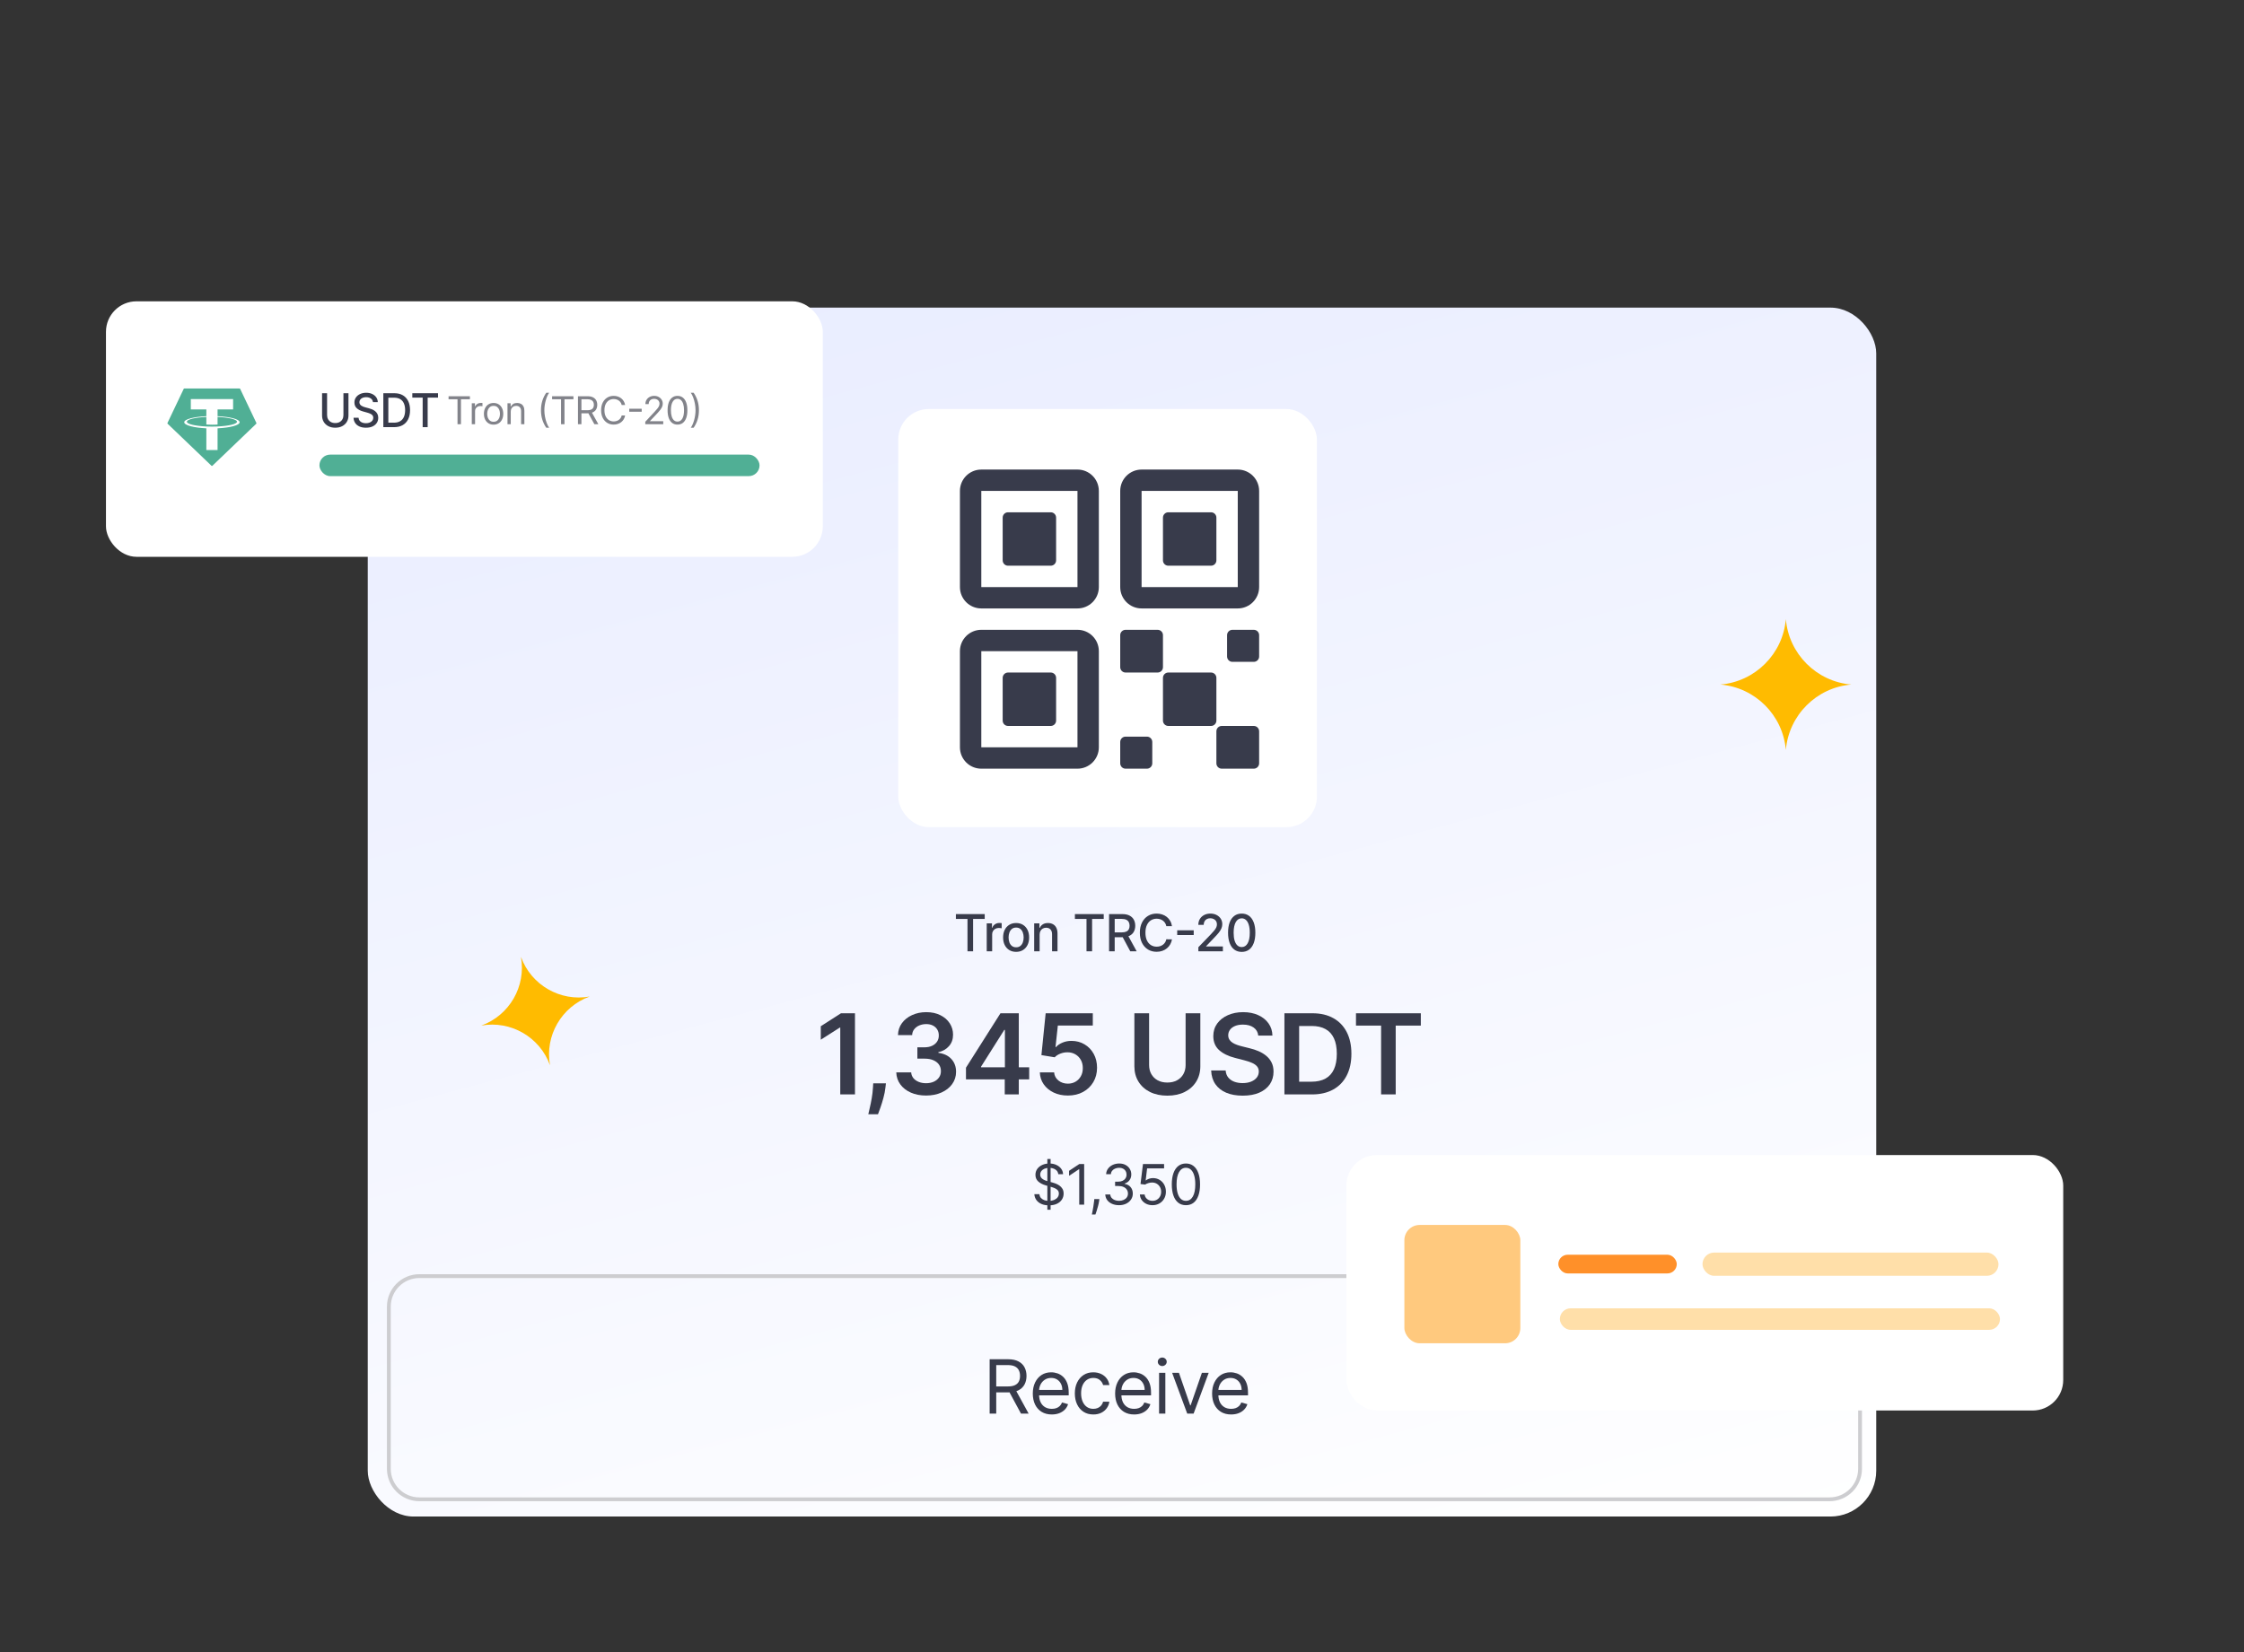 <svg width="588" height="433" viewBox="0 0 588 433" fill="none" xmlns="http://www.w3.org/2000/svg">
<rect x="0" y="0" width="588" height="433" fill="#333333" stroke="none"/>
<g clip-path="url(#clip0_2187_53354)">
<rect x="96.366" y="80.629" width="395.267" height="316.867" rx="12" fill="url(#paint0_linear_2187_53354)"/>
<path d="M101.89 342.48C101.89 338.062 105.471 334.48 109.89 334.48L479.397 334.48C483.815 334.48 487.397 338.062 487.397 342.48V384.979C487.397 389.397 483.815 392.979 479.397 392.979H109.89C105.471 392.979 101.89 389.397 101.89 384.979V342.48Z" stroke="#CDCDD0"/>
<path d="M259.319 370.522L259.319 356.268L264.136 356.268C265.249 356.268 266.164 356.458 266.878 356.838C267.593 357.214 268.122 357.732 268.465 358.391C268.808 359.049 268.98 359.799 268.98 360.639C268.98 361.479 268.808 362.223 268.465 362.873C268.122 363.523 267.595 364.033 266.885 364.404C266.175 364.771 265.268 364.954 264.164 364.954L260.266 364.954L260.266 363.395L264.108 363.395C264.869 363.395 265.481 363.284 265.945 363.061C266.414 362.838 266.753 362.523 266.962 362.114C267.175 361.701 267.282 361.209 267.282 360.639C267.282 360.068 267.175 359.569 266.962 359.142C266.748 358.715 266.407 358.386 265.939 358.154C265.47 357.917 264.85 357.799 264.08 357.799L261.045 357.799L261.045 370.522L259.319 370.522ZM266.029 364.119L269.537 370.522L267.532 370.522L264.08 364.119L266.029 364.119Z" fill="#383B4B"/>
<path d="M275.609 370.745C274.579 370.745 273.691 370.518 272.943 370.063C272.201 369.604 271.628 368.963 271.224 368.142C270.825 367.316 270.626 366.355 270.626 365.26C270.626 364.165 270.825 363.2 271.224 362.365C271.628 361.525 272.189 360.871 272.909 360.402C273.633 359.929 274.477 359.692 275.442 359.692C275.999 359.692 276.549 359.785 277.092 359.971C277.635 360.156 278.129 360.458 278.574 360.875C279.02 361.288 279.375 361.836 279.639 362.518C279.904 363.2 280.036 364.04 280.036 365.038L280.036 365.734L271.795 365.734L271.795 364.314L278.366 364.314C278.366 363.711 278.245 363.172 278.004 362.699C277.767 362.226 277.428 361.852 276.987 361.578C276.551 361.305 276.036 361.168 275.442 361.168C274.788 361.168 274.222 361.33 273.744 361.655C273.271 361.975 272.906 362.393 272.651 362.908C272.396 363.423 272.268 363.975 272.268 364.564L272.268 365.511C272.268 366.318 272.408 367.003 272.686 367.564C272.969 368.121 273.361 368.546 273.862 368.838C274.363 369.126 274.946 369.269 275.609 369.269C276.041 369.269 276.431 369.209 276.779 369.088C277.131 368.963 277.435 368.778 277.69 368.532C277.946 368.281 278.143 367.97 278.282 367.599L279.869 368.044C279.702 368.583 279.421 369.056 279.027 369.464C278.632 369.868 278.145 370.184 277.565 370.411C276.985 370.634 276.333 370.745 275.609 370.745Z" fill="#383B4B"/>
<path d="M286.486 370.745C285.484 370.745 284.621 370.508 283.897 370.035C283.173 369.562 282.616 368.91 282.226 368.079C281.836 367.249 281.642 366.3 281.642 365.232C281.642 364.147 281.841 363.189 282.24 362.358C282.644 361.523 283.205 360.871 283.925 360.402C284.648 359.929 285.493 359.692 286.458 359.692C287.21 359.692 287.887 359.831 288.49 360.11C289.094 360.388 289.588 360.778 289.973 361.279C290.358 361.78 290.597 362.365 290.69 363.033L289.047 363.033C288.922 362.546 288.644 362.114 288.212 361.738C287.785 361.358 287.21 361.168 286.486 361.168C285.846 361.168 285.284 361.335 284.801 361.669C284.324 361.998 283.95 362.465 283.681 363.068C283.416 363.666 283.284 364.369 283.284 365.177C283.284 366.003 283.414 366.722 283.674 367.334C283.938 367.947 284.31 368.423 284.788 368.761C285.27 369.1 285.836 369.269 286.486 369.269C286.913 369.269 287.3 369.195 287.648 369.047C287.996 368.898 288.291 368.685 288.532 368.406C288.773 368.128 288.945 367.794 289.047 367.404L290.69 367.404C290.597 368.035 290.367 368.604 290.001 369.109C289.639 369.61 289.159 370.01 288.56 370.306C287.966 370.599 287.275 370.745 286.486 370.745Z" fill="#383B4B"/>
<path d="M297.182 370.745C296.151 370.745 295.263 370.518 294.516 370.063C293.773 369.604 293.2 368.963 292.797 368.142C292.398 367.316 292.198 366.355 292.198 365.26C292.198 364.165 292.398 363.2 292.797 362.365C293.2 361.525 293.762 360.871 294.481 360.402C295.205 359.929 296.049 359.692 297.014 359.692C297.571 359.692 298.121 359.785 298.664 359.971C299.207 360.156 299.701 360.458 300.147 360.875C300.592 361.288 300.947 361.836 301.211 362.518C301.476 363.2 301.608 364.04 301.608 365.038L301.608 365.734L293.367 365.734L293.367 364.314L299.938 364.314C299.938 363.711 299.817 363.172 299.576 362.699C299.339 362.226 299 361.852 298.56 361.578C298.123 361.305 297.608 361.168 297.014 361.168C296.36 361.168 295.794 361.33 295.316 361.655C294.843 361.975 294.479 362.393 294.223 362.908C293.968 363.423 293.841 363.975 293.841 364.564L293.841 365.511C293.841 366.318 293.98 367.003 294.258 367.564C294.541 368.121 294.933 368.546 295.435 368.838C295.936 369.126 296.518 369.269 297.182 369.269C297.613 369.269 298.003 369.209 298.351 369.088C298.703 368.963 299.007 368.778 299.263 368.532C299.518 368.281 299.715 367.97 299.854 367.599L301.441 368.044C301.274 368.583 300.993 369.056 300.599 369.464C300.205 369.868 299.717 370.184 299.137 370.411C298.557 370.634 297.905 370.745 297.182 370.745Z" fill="#383B4B"/>
<path d="M303.715 370.522L303.715 359.831L305.358 359.831L305.358 370.522L303.715 370.522ZM304.55 358.05C304.23 358.05 303.954 357.94 303.722 357.722C303.495 357.504 303.381 357.242 303.381 356.936C303.381 356.63 303.495 356.367 303.722 356.149C303.954 355.931 304.23 355.822 304.55 355.822C304.87 355.822 305.144 355.931 305.371 356.149C305.603 356.367 305.719 356.63 305.719 356.936C305.719 357.242 305.603 357.504 305.371 357.722C305.144 357.94 304.87 358.05 304.55 358.05Z" fill="#383B4B"/>
<path d="M316.716 359.831L312.763 370.522L311.092 370.522L307.139 359.831L308.921 359.831L311.872 368.351L311.983 368.351L314.934 359.831L316.716 359.831Z" fill="#383B4B"/>
<path d="M322.592 370.745C321.562 370.745 320.673 370.518 319.926 370.063C319.184 369.604 318.611 368.963 318.207 368.142C317.808 367.316 317.608 366.355 317.608 365.26C317.608 364.165 317.808 363.2 318.207 362.365C318.611 361.525 319.172 360.871 319.891 360.402C320.615 359.929 321.46 359.692 322.425 359.692C322.982 359.692 323.531 359.785 324.074 359.971C324.617 360.156 325.111 360.458 325.557 360.875C326.002 361.288 326.357 361.836 326.622 362.518C326.886 363.2 327.019 364.04 327.019 365.038L327.019 365.734L318.778 365.734L318.778 364.314L325.348 364.314C325.348 363.711 325.227 363.172 324.986 362.699C324.75 362.226 324.411 361.852 323.97 361.578C323.534 361.305 323.019 361.168 322.425 361.168C321.771 361.168 321.204 361.33 320.727 361.655C320.253 361.975 319.889 362.393 319.634 362.908C319.379 363.423 319.251 363.975 319.251 364.564L319.251 365.511C319.251 366.318 319.39 367.003 319.669 367.564C319.952 368.121 320.344 368.546 320.845 368.838C321.346 369.126 321.928 369.269 322.592 369.269C323.023 369.269 323.413 369.209 323.761 369.088C324.114 368.963 324.418 368.778 324.673 368.532C324.928 368.281 325.125 367.97 325.265 367.599L326.852 368.044C326.684 368.583 326.404 369.056 326.009 369.464C325.615 369.868 325.128 370.184 324.548 370.411C323.968 370.634 323.316 370.745 322.592 370.745Z" fill="#383B4B"/>
<path d="M274.44 317.074V303.779H275.292V317.074H274.44ZM277.309 307.768C277.247 307.242 276.994 306.833 276.55 306.542C276.107 306.251 275.563 306.106 274.918 306.106C274.447 306.106 274.034 306.182 273.681 306.334C273.331 306.487 273.057 306.696 272.859 306.963C272.665 307.229 272.568 307.532 272.568 307.872C272.568 308.156 272.636 308.4 272.771 308.604C272.909 308.805 273.086 308.973 273.301 309.108C273.516 309.239 273.741 309.348 273.977 309.435C274.213 309.518 274.429 309.586 274.627 309.637L275.708 309.928C275.985 310.001 276.294 310.101 276.633 310.23C276.977 310.358 277.304 310.532 277.616 310.754C277.931 310.972 278.191 311.253 278.396 311.595C278.6 311.938 278.703 312.359 278.703 312.857C278.703 313.432 278.552 313.951 278.25 314.415C277.952 314.879 277.516 315.248 276.94 315.522C276.368 315.795 275.673 315.932 274.856 315.932C274.093 315.932 273.433 315.809 272.875 315.563C272.32 315.317 271.884 314.975 271.565 314.535C271.249 314.095 271.071 313.584 271.029 313.003H272.36C272.395 313.404 272.53 313.737 272.766 314C273.005 314.26 273.306 314.453 273.67 314.582C274.038 314.706 274.433 314.769 274.856 314.769C275.348 314.769 275.79 314.689 276.181 314.53C276.573 314.367 276.883 314.142 277.112 313.854C277.341 313.564 277.455 313.224 277.455 312.837C277.455 312.483 277.356 312.196 277.159 311.974C276.961 311.753 276.701 311.573 276.379 311.434C276.056 311.296 275.708 311.175 275.334 311.071L274.024 310.697C273.192 310.458 272.533 310.117 272.048 309.674C271.563 309.231 271.32 308.651 271.32 307.934C271.32 307.339 271.482 306.819 271.804 306.376C272.13 305.929 272.566 305.583 273.114 305.337C273.665 305.088 274.28 304.963 274.96 304.963C275.646 304.963 276.256 305.086 276.789 305.332C277.323 305.574 277.746 305.907 278.058 306.329C278.373 306.752 278.54 307.231 278.557 307.768H277.309Z" fill="#383B4B"/>
<path d="M284.085 305.109V315.745H282.796V306.459H282.734L280.134 308.183V306.875L282.796 305.109H284.085Z" fill="#383B4B"/>
<path d="M288.076 314.291L287.993 314.852C287.934 315.246 287.844 315.669 287.723 316.119C287.605 316.569 287.482 316.993 287.354 317.391C287.226 317.789 287.12 318.106 287.037 318.342H286.101C286.146 318.12 286.205 317.827 286.278 317.464C286.35 317.1 286.423 316.694 286.496 316.243C286.572 315.797 286.635 315.34 286.683 314.872L286.745 314.291H288.076Z" fill="#383B4B"/>
<path d="M293.233 315.89C292.547 315.89 291.935 315.773 291.398 315.537C290.864 315.302 290.44 314.975 290.124 314.556C289.812 314.133 289.643 313.643 289.615 313.086H290.925C290.953 313.429 291.07 313.725 291.278 313.974C291.486 314.22 291.758 314.41 292.095 314.545C292.431 314.68 292.803 314.748 293.212 314.748C293.67 314.748 294.075 314.668 294.429 314.509C294.782 314.35 295.06 314.128 295.261 313.844C295.462 313.56 295.562 313.231 295.562 312.857C295.562 312.466 295.465 312.122 295.271 311.824C295.077 311.523 294.793 311.287 294.418 311.118C294.044 310.948 293.587 310.863 293.046 310.863H292.193V309.721H293.046C293.469 309.721 293.84 309.644 294.158 309.492C294.481 309.34 294.732 309.125 294.912 308.848C295.096 308.571 295.188 308.246 295.188 307.872C295.188 307.512 295.108 307.198 294.949 306.932C294.789 306.665 294.564 306.457 294.273 306.308C293.985 306.16 293.646 306.085 293.254 306.085C292.887 306.085 292.54 306.153 292.214 306.288C291.892 306.419 291.628 306.611 291.424 306.864C291.219 307.113 291.109 307.415 291.091 307.768H289.844C289.864 307.21 290.032 306.722 290.348 306.303C290.663 305.881 291.076 305.552 291.585 305.317C292.098 305.081 292.661 304.963 293.275 304.963C293.933 304.963 294.498 305.097 294.969 305.363C295.441 305.626 295.803 305.974 296.056 306.407C296.309 306.84 296.435 307.307 296.435 307.809C296.435 308.408 296.278 308.919 295.962 309.341C295.65 309.764 295.226 310.056 294.689 310.219V310.302C295.361 310.413 295.886 310.699 296.264 311.159C296.642 311.616 296.831 312.182 296.831 312.857C296.831 313.436 296.673 313.955 296.358 314.415C296.046 314.872 295.619 315.232 295.079 315.496C294.538 315.759 293.923 315.89 293.233 315.89Z" fill="#383B4B"/>
<path d="M301.991 315.89C301.381 315.89 300.832 315.769 300.343 315.527C299.855 315.284 299.463 314.952 299.168 314.53C298.874 314.107 298.713 313.626 298.685 313.086H299.933C299.981 313.567 300.199 313.965 300.588 314.28C300.979 314.592 301.447 314.748 301.991 314.748C302.428 314.748 302.816 314.646 303.156 314.441C303.499 314.237 303.767 313.957 303.962 313.6C304.159 313.24 304.258 312.833 304.258 312.38C304.258 311.916 304.156 311.502 303.951 311.138C303.75 310.771 303.473 310.482 303.119 310.271C302.766 310.06 302.362 309.953 301.908 309.949C301.582 309.946 301.248 309.996 300.905 310.1C300.562 310.2 300.279 310.33 300.057 310.489L298.851 310.344L299.496 305.109H305.027V306.251H300.577L300.203 309.388H300.265C300.484 309.215 300.757 309.071 301.087 308.957C301.416 308.843 301.759 308.786 302.116 308.786C302.768 308.786 303.348 308.942 303.858 309.253C304.37 309.561 304.773 309.984 305.064 310.52C305.358 311.057 305.506 311.67 305.506 312.359C305.506 313.037 305.353 313.643 305.048 314.176C304.747 314.706 304.331 315.125 303.8 315.433C303.27 315.738 302.667 315.89 301.991 315.89Z" fill="#383B4B"/>
<path d="M310.751 315.89C309.967 315.89 309.3 315.677 308.749 315.252C308.198 314.822 307.777 314.201 307.486 313.387C307.195 312.57 307.049 311.583 307.049 310.427C307.049 309.277 307.195 308.296 307.486 307.482C307.78 306.665 308.203 306.042 308.754 305.613C309.309 305.18 309.974 304.963 310.751 304.963C311.527 304.963 312.191 305.18 312.742 305.613C313.296 306.042 313.719 306.665 314.01 307.482C314.305 308.296 314.452 309.277 314.452 310.427C314.452 311.583 314.307 312.57 314.015 313.387C313.724 314.201 313.303 314.822 312.752 315.252C312.201 315.677 311.534 315.89 310.751 315.89ZM310.751 314.748C311.527 314.748 312.13 314.374 312.56 313.626C312.99 312.878 313.204 311.812 313.204 310.427C313.204 309.506 313.106 308.722 312.908 308.074C312.714 307.427 312.433 306.933 312.066 306.594C311.702 306.255 311.264 306.085 310.751 306.085C309.981 306.085 309.38 306.464 308.947 307.223C308.513 307.977 308.297 309.045 308.297 310.427C308.297 311.348 308.394 312.13 308.588 312.774C308.782 313.418 309.061 313.908 309.425 314.244C309.792 314.58 310.234 314.748 310.751 314.748Z" fill="#383B4B"/>
<rect x="235.372" y="107.209" width="109.705" height="109.594" rx="8" fill="white"/>
<path d="M317.333 176.276H306.133C305.36 176.276 304.733 176.903 304.733 177.676V188.876C304.733 189.649 305.36 190.276 306.133 190.276H317.333C318.106 190.276 318.733 189.649 318.733 188.876V177.676C318.733 176.903 318.106 176.276 317.333 176.276Z" fill="#383B4B"/>
<path d="M303.333 165.076H294.933C294.16 165.076 293.533 165.703 293.533 166.476V174.876C293.533 175.649 294.16 176.276 294.933 176.276H303.333C304.106 176.276 304.733 175.649 304.733 174.876V166.476C304.733 165.703 304.106 165.076 303.333 165.076Z" fill="#383B4B"/>
<path d="M328.533 190.276H320.133C319.36 190.276 318.733 190.903 318.733 191.676V200.076C318.733 200.849 319.36 201.476 320.133 201.476H328.533C329.306 201.476 329.933 200.849 329.933 200.076V191.676C329.933 190.903 329.306 190.276 328.533 190.276Z" fill="#383B4B"/>
<path d="M328.533 165.076H322.933C322.16 165.076 321.533 165.703 321.533 166.476V172.076C321.533 172.849 322.16 173.476 322.933 173.476H328.533C329.306 173.476 329.933 172.849 329.933 172.076V166.476C329.933 165.703 329.306 165.076 328.533 165.076Z" fill="#383B4B"/>
<path d="M300.533 193.076H294.933C294.16 193.076 293.533 193.703 293.533 194.476V200.076C293.533 200.849 294.16 201.476 294.933 201.476H300.533C301.306 201.476 301.933 200.849 301.933 200.076V194.476C301.933 193.703 301.306 193.076 300.533 193.076Z" fill="#383B4B"/>
<path d="M317.333 134.276H306.133C305.36 134.276 304.733 134.903 304.733 135.676V146.876C304.733 147.649 305.36 148.276 306.133 148.276H317.333C318.106 148.276 318.733 147.649 318.733 146.876V135.676C318.733 134.903 318.106 134.276 317.333 134.276Z" fill="#383B4B"/>
<path fill-rule="evenodd" clip-rule="evenodd" d="M293.533 128.676C293.533 125.583 296.04 123.076 299.133 123.076H324.333C327.426 123.076 329.933 125.583 329.933 128.676V153.876C329.933 156.969 327.426 159.476 324.333 159.476H299.133C296.04 159.476 293.533 156.969 293.533 153.876V128.676ZM324.333 128.676H299.133V153.876H324.333V128.676Z" fill="#383B4B"/>
<path d="M275.333 134.276H264.133C263.36 134.276 262.733 134.903 262.733 135.676V146.876C262.733 147.649 263.36 148.276 264.133 148.276H275.333C276.106 148.276 276.733 147.649 276.733 146.876V135.676C276.733 134.903 276.106 134.276 275.333 134.276Z" fill="#383B4B"/>
<path fill-rule="evenodd" clip-rule="evenodd" d="M251.533 128.676C251.533 125.583 254.04 123.076 257.133 123.076H282.333C285.426 123.076 287.933 125.583 287.933 128.676V153.876C287.933 156.969 285.426 159.476 282.333 159.476H257.133C254.04 159.476 251.533 156.969 251.533 153.876V128.676ZM282.333 128.676H257.133V153.876H282.333V128.676Z" fill="#383B4B"/>
<path d="M275.333 176.276H264.133C263.36 176.276 262.733 176.903 262.733 177.676V188.876C262.733 189.649 263.36 190.276 264.133 190.276H275.333C276.106 190.276 276.733 189.649 276.733 188.876V177.676C276.733 176.903 276.106 176.276 275.333 176.276Z" fill="#383B4B"/>
<path fill-rule="evenodd" clip-rule="evenodd" d="M251.533 170.676C251.533 167.583 254.04 165.076 257.133 165.076H282.333C285.426 165.076 287.933 167.583 287.933 170.676V195.876C287.933 198.969 285.426 201.476 282.333 201.476H257.133C254.04 201.476 251.533 198.969 251.533 195.876V170.676ZM282.333 170.676H257.133V195.876H282.333V170.676Z" fill="#383B4B"/>
<path d="M250.474 240.857V239.59H258.027V240.857H254.982V249.34H253.514V240.857H250.474Z" fill="#383B4B"/>
<path d="M258.553 249.34V242.028H259.93V243.189H260.007C260.14 242.796 260.375 242.486 260.712 242.261C261.052 242.033 261.436 241.918 261.865 241.918C261.954 241.918 262.059 241.921 262.18 241.928C262.304 241.934 262.4 241.942 262.47 241.952V243.313C262.413 243.297 262.312 243.28 262.165 243.261C262.019 243.239 261.873 243.227 261.727 243.227C261.39 243.227 261.09 243.299 260.826 243.442C260.566 243.581 260.359 243.776 260.207 244.027C260.054 244.275 259.978 244.557 259.978 244.875V249.34H258.553Z" fill="#383B4B"/>
<path d="M266.256 249.488C265.57 249.488 264.971 249.331 264.46 249.016C263.948 248.702 263.551 248.263 263.268 247.698C262.985 247.133 262.844 246.473 262.844 245.717C262.844 244.959 262.985 244.295 263.268 243.727C263.551 243.159 263.948 242.718 264.46 242.404C264.971 242.09 265.57 241.933 266.256 241.933C266.942 241.933 267.541 242.09 268.053 242.404C268.564 242.718 268.961 243.159 269.244 243.727C269.527 244.295 269.668 244.959 269.668 245.717C269.668 246.473 269.527 247.133 269.244 247.698C268.961 248.263 268.564 248.702 268.053 249.016C267.541 249.331 266.942 249.488 266.256 249.488ZM266.261 248.293C266.706 248.293 267.074 248.175 267.367 247.94C267.659 247.706 267.875 247.393 268.015 247.003C268.158 246.612 268.229 246.182 268.229 245.712C268.229 245.246 268.158 244.817 268.015 244.427C267.875 244.034 267.659 243.718 267.367 243.48C267.074 243.242 266.706 243.123 266.261 243.123C265.813 243.123 265.441 243.242 265.146 243.48C264.854 243.718 264.636 244.034 264.493 244.427C264.353 244.817 264.283 245.246 264.283 245.712C264.283 246.182 264.353 246.612 264.493 247.003C264.636 247.393 264.854 247.706 265.146 247.94C265.441 248.175 265.813 248.293 266.261 248.293Z" fill="#383B4B"/>
<path d="M272.415 244.998V249.34H270.99V242.028H272.358V243.218H272.449C272.617 242.831 272.881 242.52 273.24 242.285C273.602 242.05 274.058 241.933 274.607 241.933C275.106 241.933 275.543 242.037 275.918 242.247C276.293 242.453 276.583 242.761 276.79 243.17C276.996 243.58 277.1 244.086 277.1 244.689V249.34H275.675V244.86C275.675 244.33 275.537 243.916 275.26 243.618C274.984 243.316 274.604 243.166 274.121 243.166C273.791 243.166 273.497 243.237 273.24 243.38C272.985 243.523 272.784 243.732 272.634 244.008C272.488 244.281 272.415 244.611 272.415 244.998Z" fill="#383B4B"/>
<path d="M281.658 240.857V239.59H289.212V240.857H286.166V249.34H284.699V240.857H281.658Z" fill="#383B4B"/>
<path d="M290.612 249.34V239.59H294.091C294.847 239.59 295.475 239.72 295.973 239.981C296.475 240.241 296.85 240.601 297.098 241.061C297.346 241.518 297.47 242.047 297.47 242.647C297.47 243.243 297.344 243.769 297.093 244.222C296.846 244.673 296.471 245.024 295.969 245.275C295.47 245.525 294.842 245.651 294.086 245.651H291.451V244.384H293.953C294.429 244.384 294.817 244.316 295.116 244.18C295.418 244.043 295.638 243.845 295.778 243.584C295.918 243.324 295.988 243.012 295.988 242.647C295.988 242.278 295.916 241.96 295.773 241.69C295.634 241.42 295.413 241.214 295.111 241.071C294.812 240.925 294.42 240.852 293.934 240.852H292.085V249.34H290.612ZM295.43 244.941L297.842 249.34H296.164L293.8 244.941H295.43Z" fill="#383B4B"/>
<path d="M307.099 242.761H305.612C305.555 242.444 305.449 242.164 305.293 241.923C305.138 241.682 304.947 241.477 304.721 241.309C304.496 241.141 304.243 241.014 303.964 240.928C303.687 240.842 303.393 240.8 303.082 240.8C302.52 240.8 302.016 240.941 301.571 241.223C301.13 241.506 300.78 241.92 300.523 242.466C300.269 243.012 300.142 243.678 300.142 244.465C300.142 245.259 300.269 245.928 300.523 246.474C300.78 247.02 301.131 247.433 301.576 247.712C302.021 247.991 302.521 248.131 303.077 248.131C303.385 248.131 303.678 248.09 303.954 248.007C304.234 247.921 304.486 247.796 304.712 247.631C304.937 247.466 305.128 247.264 305.284 247.026C305.443 246.785 305.552 246.509 305.612 246.198L307.099 246.203C307.02 246.682 306.866 247.123 306.637 247.526C306.411 247.926 306.121 248.272 305.765 248.564C305.412 248.853 305.009 249.077 304.555 249.235C304.1 249.394 303.605 249.473 303.068 249.473C302.223 249.473 301.47 249.273 300.809 248.874C300.148 248.47 299.627 247.894 299.246 247.145C298.868 246.396 298.679 245.503 298.679 244.465C298.679 243.424 298.869 242.531 299.251 241.785C299.632 241.036 300.153 240.462 300.814 240.062C301.474 239.659 302.226 239.457 303.068 239.457C303.586 239.457 304.068 239.532 304.516 239.681C304.968 239.827 305.373 240.043 305.732 240.328C306.091 240.611 306.388 240.957 306.623 241.366C306.858 241.772 307.017 242.237 307.099 242.761Z" fill="#383B4B"/>
<path d="M312.791 243.846V245.084H308.464V243.846H312.791Z" fill="#383B4B"/>
<path d="M314.01 249.34V248.274L317.312 244.856C317.665 244.484 317.956 244.159 318.184 243.88C318.416 243.597 318.589 243.329 318.704 243.075C318.818 242.821 318.875 242.551 318.875 242.266C318.875 241.942 318.799 241.663 318.647 241.428C318.494 241.19 318.286 241.007 318.022 240.88C317.759 240.75 317.462 240.685 317.131 240.685C316.782 240.685 316.477 240.757 316.216 240.899C315.956 241.042 315.756 241.244 315.616 241.504C315.476 241.764 315.406 242.069 315.406 242.418H314C314 241.825 314.137 241.306 314.41 240.861C314.683 240.417 315.058 240.073 315.535 239.828C316.011 239.581 316.553 239.457 317.16 239.457C317.773 239.457 318.313 239.579 318.78 239.824C319.25 240.065 319.617 240.395 319.881 240.814C320.145 241.23 320.276 241.699 320.276 242.223C320.276 242.585 320.208 242.939 320.071 243.285C319.938 243.631 319.704 244.016 319.371 244.441C319.037 244.864 318.573 245.376 317.979 245.979L316.04 248.007V248.079H320.434V249.34H314.01Z" fill="#383B4B"/>
<path d="M325.369 249.502C324.616 249.499 323.973 249.3 323.439 248.907C322.905 248.513 322.497 247.94 322.214 247.188C321.932 246.436 321.79 245.53 321.79 244.47C321.79 243.413 321.932 242.51 322.214 241.761C322.5 241.012 322.91 240.441 323.444 240.047C323.981 239.654 324.623 239.457 325.369 239.457C326.116 239.457 326.756 239.655 327.29 240.052C327.823 240.446 328.232 241.017 328.514 241.766C328.8 242.512 328.943 243.413 328.943 244.47C328.943 245.533 328.802 246.441 328.519 247.193C328.236 247.942 327.828 248.515 327.294 248.912C326.761 249.305 326.119 249.502 325.369 249.502ZM325.369 248.231C326.03 248.231 326.546 247.909 326.918 247.264C327.293 246.62 327.48 245.689 327.48 244.47C327.48 243.661 327.394 242.977 327.223 242.418C327.054 241.856 326.811 241.431 326.494 241.142C326.179 240.85 325.804 240.704 325.369 240.704C324.711 240.704 324.195 241.028 323.82 241.675C323.445 242.323 323.256 243.254 323.253 244.47C323.253 245.282 323.337 245.97 323.506 246.531C323.677 247.09 323.92 247.514 324.235 247.802C324.549 248.088 324.927 248.231 325.369 248.231Z" fill="#383B4B"/>
<path d="M224.033 265.586V286.858H220.175V269.335H220.051L215.07 272.514V268.982L220.363 265.586H224.033Z" fill="#383B4B"/>
<path d="M232.142 283.95L232.007 285.092C231.91 285.965 231.737 286.851 231.487 287.751C231.244 288.658 230.988 289.493 230.718 290.254C230.447 291.016 230.229 291.615 230.063 292.051H227.526C227.623 291.629 227.754 291.054 227.921 290.327C228.094 289.6 228.26 288.783 228.42 287.876C228.579 286.969 228.687 286.048 228.742 285.113L228.815 283.95H232.142Z" fill="#383B4B"/>
<path d="M242.658 287.149C241.161 287.149 239.83 286.893 238.666 286.38C237.508 285.868 236.593 285.154 235.921 284.24C235.248 283.326 234.891 282.27 234.85 281.072H238.759C238.794 281.647 238.985 282.149 239.331 282.579C239.678 283.001 240.139 283.33 240.714 283.565C241.289 283.801 241.934 283.918 242.648 283.918C243.41 283.918 244.086 283.787 244.675 283.524C245.265 283.254 245.726 282.88 246.058 282.402C246.391 281.924 246.554 281.374 246.547 280.75C246.554 280.106 246.387 279.539 246.048 279.047C245.708 278.555 245.216 278.171 244.571 277.894C243.934 277.617 243.164 277.479 242.263 277.479H240.381V274.508H242.263C243.005 274.508 243.653 274.38 244.208 274.124C244.769 273.867 245.209 273.507 245.528 273.043C245.847 272.573 246.003 272.029 245.996 271.413C246.003 270.81 245.868 270.288 245.59 269.844C245.32 269.394 244.935 269.045 244.436 268.795C243.944 268.546 243.365 268.421 242.7 268.421C242.048 268.421 241.445 268.539 240.891 268.774C240.336 269.01 239.889 269.346 239.549 269.782C239.21 270.211 239.03 270.724 239.009 271.319H235.297C235.325 270.128 235.668 269.083 236.326 268.182C236.992 267.275 237.879 266.569 238.988 266.064C240.097 265.551 241.341 265.295 242.721 265.295C244.142 265.295 245.375 265.562 246.422 266.095C247.476 266.621 248.29 267.331 248.866 268.224C249.441 269.117 249.729 270.104 249.729 271.184C249.735 272.382 249.382 273.386 248.668 274.196C247.961 275.007 247.032 275.536 245.881 275.786V275.952C247.379 276.16 248.526 276.713 249.323 277.614C250.127 278.507 250.526 279.618 250.519 280.948C250.519 282.139 250.179 283.205 249.5 284.147C248.827 285.082 247.899 285.816 246.713 286.349C245.535 286.882 244.183 287.149 242.658 287.149Z" fill="#383B4B"/>
<path d="M253.117 282.911V279.847L262.153 265.586H264.71V269.948H263.151L257.068 279.577V279.743H269.68V282.911H253.117ZM263.276 286.858V281.976L263.317 280.605V265.586H266.956V286.858H263.276Z" fill="#383B4B"/>
<path d="M279.82 287.149C278.433 287.149 277.193 286.889 276.097 286.37C275.002 285.843 274.132 285.123 273.488 284.209C272.85 283.295 272.51 282.25 272.469 281.072H276.212C276.281 281.945 276.659 282.658 277.345 283.212C278.031 283.759 278.856 284.033 279.82 284.033C280.575 284.033 281.248 283.86 281.837 283.513C282.426 283.167 282.89 282.686 283.23 282.07C283.57 281.453 283.736 280.75 283.729 279.961C283.736 279.158 283.566 278.445 283.22 277.821C282.873 277.198 282.398 276.71 281.795 276.357C281.192 275.997 280.499 275.817 279.716 275.817C279.078 275.81 278.451 275.928 277.834 276.17C277.217 276.412 276.728 276.731 276.368 277.125L272.885 276.554L273.997 265.586H286.349V268.806H277.189L276.576 274.446H276.7C277.096 273.982 277.654 273.597 278.374 273.293C279.095 272.981 279.886 272.825 280.745 272.825C282.034 272.825 283.185 273.13 284.197 273.739C285.209 274.342 286.006 275.173 286.588 276.232C287.171 277.292 287.462 278.503 287.462 279.868C287.462 281.273 287.136 282.527 286.484 283.628C285.84 284.722 284.942 285.584 283.791 286.214C282.648 286.837 281.324 287.149 279.82 287.149Z" fill="#383B4B"/>
<path d="M310.667 265.586H314.525V279.483C314.525 281.007 314.164 282.347 313.443 283.503C312.729 284.659 311.724 285.563 310.428 286.214C309.132 286.858 307.617 287.18 305.884 287.18C304.145 287.18 302.627 286.858 301.33 286.214C300.034 285.563 299.029 284.659 298.315 283.503C297.601 282.347 297.244 281.007 297.244 279.483V265.586H301.102V279.161C301.102 280.048 301.296 280.837 301.684 281.529C302.079 282.222 302.634 282.766 303.347 283.16C304.061 283.548 304.907 283.742 305.884 283.742C306.862 283.742 307.707 283.548 308.421 283.16C309.142 282.766 309.697 282.222 310.085 281.529C310.473 280.837 310.667 280.048 310.667 279.161V265.586Z" fill="#383B4B"/>
<path d="M329.704 271.434C329.607 270.526 329.198 269.82 328.477 269.315C327.763 268.809 326.834 268.556 325.691 268.556C324.887 268.556 324.197 268.678 323.622 268.92C323.046 269.162 322.606 269.491 322.301 269.907C321.996 270.322 321.84 270.796 321.833 271.33C321.833 271.773 321.934 272.157 322.135 272.483C322.343 272.808 322.623 273.085 322.977 273.314C323.331 273.535 323.722 273.722 324.152 273.874C324.582 274.027 325.015 274.155 325.452 274.259L327.448 274.757C328.252 274.944 329.025 275.197 329.766 275.516C330.515 275.834 331.184 276.236 331.773 276.72C332.369 277.205 332.841 277.79 333.187 278.476C333.534 279.161 333.707 279.965 333.707 280.886C333.707 282.132 333.388 283.229 332.751 284.178C332.113 285.12 331.191 285.857 329.985 286.391C328.786 286.917 327.333 287.18 325.628 287.18C323.972 287.18 322.533 286.924 321.313 286.411C320.1 285.899 319.151 285.151 318.465 284.168C317.785 283.184 317.418 281.987 317.362 280.574H321.157C321.213 281.315 321.442 281.931 321.844 282.423C322.246 282.914 322.769 283.281 323.414 283.524C324.065 283.766 324.793 283.887 325.597 283.887C326.436 283.887 327.171 283.763 327.801 283.513C328.439 283.257 328.938 282.904 329.299 282.454C329.659 281.997 329.843 281.464 329.85 280.854C329.843 280.3 329.68 279.843 329.361 279.483C329.042 279.116 328.595 278.812 328.02 278.569C327.451 278.32 326.786 278.098 326.023 277.904L323.601 277.281C321.847 276.831 320.461 276.149 319.442 275.235C318.43 274.314 317.924 273.092 317.924 271.569C317.924 270.315 318.264 269.218 318.943 268.276C319.629 267.334 320.561 266.604 321.74 266.084C322.918 265.558 324.252 265.295 325.743 265.295C327.254 265.295 328.578 265.558 329.714 266.084C330.858 266.604 331.756 267.327 332.407 268.255C333.059 269.176 333.395 270.236 333.416 271.434H329.704Z" fill="#383B4B"/>
<path d="M343.776 286.858H336.56V265.586H343.922C346.036 265.586 347.852 266.012 349.37 266.863C350.895 267.708 352.066 268.923 352.884 270.509C353.702 272.095 354.111 273.992 354.111 276.201C354.111 278.417 353.699 280.321 352.874 281.914C352.056 283.506 350.874 284.729 349.328 285.58C347.79 286.432 345.939 286.858 343.776 286.858ZM340.418 283.524H343.589C345.072 283.524 346.31 283.254 347.301 282.714C348.292 282.167 349.037 281.353 349.536 280.273C350.035 279.186 350.285 277.828 350.285 276.201C350.285 274.574 350.035 273.224 349.536 272.15C349.037 271.07 348.299 270.263 347.322 269.73C346.351 269.19 345.145 268.92 343.703 268.92H340.418V283.524Z" fill="#383B4B"/>
<path d="M355.311 268.816V265.586H372.301V268.816H365.719V286.858H361.893V268.816H355.311Z" fill="#383B4B"/>
<path d="M154.509 261.201C147.133 263.857 142.729 271.488 144.115 279.205C141.459 271.828 133.828 267.423 126.111 268.81C133.488 266.154 137.892 258.523 136.506 250.807C139.163 258.183 146.793 262.589 154.509 261.201Z" fill="#FFBB00"/>
</g>
<rect x="27.767" y="78.977" width="187.833" height="66.967" rx="8" fill="white"/>
<g clip-path="url(#clip1_2187_53354)">
<rect x="83.702" y="119.156" width="115.324" height="5.639" rx="2.82" fill="#50AF95"/>
</g>
<path fill-rule="evenodd" clip-rule="evenodd" d="M48.139 101.928L43.884 110.865C43.867 110.899 43.862 110.936 43.869 110.973C43.876 111.009 43.894 111.042 43.921 111.068L55.413 122.079C55.445 122.111 55.489 122.128 55.534 122.128C55.579 122.128 55.623 122.111 55.655 122.079L67.147 111.068C67.174 111.043 67.192 111.01 67.199 110.973C67.205 110.937 67.2 110.899 67.184 110.866L62.929 101.929C62.915 101.898 62.893 101.873 62.865 101.855C62.838 101.837 62.805 101.828 62.772 101.828H48.297C48.264 101.828 48.231 101.837 48.203 101.855C48.175 101.872 48.153 101.898 48.139 101.928Z" fill="#50AF95"/>
<path fill-rule="evenodd" clip-rule="evenodd" d="M57.01 111.783C56.928 111.789 56.502 111.815 55.551 111.815C54.794 111.815 54.258 111.792 54.069 111.783C51.147 111.654 48.965 111.146 48.965 110.537C48.965 109.927 51.147 109.419 54.069 109.289V111.276C54.26 111.29 54.807 111.322 55.564 111.322C56.471 111.322 56.926 111.285 57.008 111.277V109.29C59.924 109.42 62.101 109.929 62.101 110.537C62.101 111.144 59.925 111.653 57.008 111.782L57.01 111.783ZM57.01 109.085V107.306H61.08V104.594H49.999V107.306H54.068V109.084C50.761 109.236 48.273 109.891 48.273 110.676C48.273 111.461 50.761 112.116 54.068 112.268V117.968H57.01V112.266C60.31 112.114 62.793 111.46 62.793 110.675C62.793 109.891 60.312 109.236 57.01 109.084L57.01 109.085Z" fill="white"/>
<path d="M89.991 103.065H91.309V108.915C91.309 109.538 91.166 110.089 90.879 110.57C90.593 111.048 90.191 111.424 89.672 111.699C89.154 111.971 88.546 112.107 87.849 112.107C87.154 112.107 86.548 111.971 86.029 111.699C85.511 111.424 85.108 111.048 84.822 110.57C84.536 110.089 84.393 109.538 84.393 108.915V103.065H85.706V108.806C85.706 109.209 85.793 109.567 85.965 109.879C86.141 110.192 86.389 110.438 86.709 110.618C87.03 110.794 87.409 110.882 87.849 110.882C88.291 110.882 88.672 110.794 88.992 110.618C89.315 110.438 89.562 110.192 89.732 109.879C89.905 109.567 89.991 109.209 89.991 108.806V103.065Z" fill="#383B4B"/>
<path d="M97.728 105.402C97.682 104.99 97.495 104.672 97.166 104.446C96.838 104.217 96.424 104.103 95.925 104.103C95.568 104.103 95.259 104.161 94.998 104.277C94.738 104.39 94.535 104.546 94.391 104.746C94.249 104.943 94.178 105.167 94.178 105.419C94.178 105.63 94.226 105.813 94.323 105.966C94.422 106.12 94.551 106.248 94.709 106.353C94.871 106.454 95.044 106.539 95.228 106.609C95.412 106.675 95.589 106.731 95.759 106.774L96.609 107C96.887 107.069 97.172 107.163 97.464 107.282C97.756 107.401 98.026 107.557 98.276 107.751C98.525 107.945 98.726 108.185 98.879 108.472C99.035 108.759 99.113 109.102 99.113 109.501C99.113 110.005 98.986 110.453 98.731 110.843C98.478 111.234 98.112 111.543 97.63 111.768C97.151 111.994 96.571 112.107 95.891 112.107C95.239 112.107 94.675 112.002 94.199 111.79C93.723 111.579 93.35 111.279 93.081 110.891C92.812 110.5 92.663 110.037 92.635 109.501H93.953C93.978 109.823 94.08 110.091 94.259 110.305C94.44 110.516 94.671 110.674 94.952 110.778C95.235 110.88 95.545 110.93 95.883 110.93C96.254 110.93 96.584 110.871 96.873 110.752C97.165 110.631 97.394 110.463 97.562 110.248C97.729 110.031 97.812 109.778 97.812 109.488C97.812 109.225 97.739 109.009 97.591 108.841C97.447 108.673 97.25 108.534 97.001 108.424C96.754 108.314 96.475 108.217 96.163 108.133L95.134 107.847C94.437 107.653 93.885 107.367 93.477 106.991C93.071 106.615 92.869 106.117 92.869 105.497C92.869 104.985 93.005 104.537 93.277 104.155C93.549 103.773 93.917 103.476 94.382 103.265C94.847 103.05 95.371 102.943 95.955 102.943C96.544 102.943 97.064 103.049 97.515 103.26C97.968 103.472 98.325 103.763 98.586 104.133C98.847 104.501 98.983 104.924 98.994 105.402H97.728Z" fill="#383B4B"/>
<path d="M103.262 111.96H100.444V103.065H103.351C104.204 103.065 104.937 103.243 105.549 103.599C106.161 103.952 106.63 104.461 106.956 105.124C107.285 105.784 107.449 106.576 107.449 107.499C107.449 108.426 107.283 109.222 106.952 109.888C106.623 110.554 106.147 111.066 105.523 111.425C104.9 111.781 104.146 111.96 103.262 111.96ZM101.757 110.787H103.19C103.853 110.787 104.404 110.66 104.843 110.405C105.283 110.147 105.611 109.775 105.829 109.289C106.048 108.799 106.157 108.203 106.157 107.499C106.157 106.801 106.048 106.209 105.829 105.723C105.614 105.236 105.292 104.867 104.864 104.615C104.437 104.364 103.905 104.238 103.27 104.238H101.757V110.787Z" fill="#383B4B"/>
<path d="M108.04 104.22V103.065H114.777V104.22H112.061V111.96H110.752V104.22H108.04Z" fill="#383B4B"/>
<path d="M117.539 104.647V103.86H123.132V104.647H120.787V111.191H119.884V104.647H117.539Z" fill="#82838A"/>
<path d="M123.623 111.191V105.693H124.453V106.523H124.512C124.614 106.251 124.798 106.03 125.065 105.861C125.332 105.691 125.633 105.607 125.968 105.607C126.031 105.607 126.11 105.608 126.205 105.61C126.3 105.613 126.371 105.616 126.42 105.621V106.48C126.391 106.473 126.324 106.462 126.219 106.448C126.118 106.431 126.01 106.423 125.895 106.423C125.624 106.423 125.381 106.479 125.167 106.591C124.956 106.701 124.788 106.854 124.665 107.049C124.543 107.242 124.483 107.463 124.483 107.711V111.191H123.623Z" fill="#82838A"/>
<path d="M129.335 111.305C128.83 111.305 128.387 111.187 128.006 110.951C127.627 110.715 127.331 110.384 127.118 109.959C126.907 109.535 126.801 109.038 126.801 108.47C126.801 107.898 126.907 107.398 127.118 106.97C127.331 106.543 127.627 106.212 128.006 105.975C128.387 105.739 128.83 105.621 129.335 105.621C129.84 105.621 130.282 105.739 130.661 105.975C131.042 106.212 131.338 106.543 131.549 106.97C131.763 107.398 131.869 107.898 131.869 108.47C131.869 109.038 131.763 109.535 131.549 109.959C131.338 110.384 131.042 110.715 130.661 110.951C130.282 111.187 129.84 111.305 129.335 111.305ZM129.335 110.546C129.719 110.546 130.034 110.45 130.282 110.257C130.53 110.063 130.713 109.809 130.832 109.494C130.951 109.179 131.01 108.838 131.01 108.47C131.01 108.103 130.951 107.76 130.832 107.443C130.713 107.126 130.53 106.869 130.282 106.673C130.034 106.478 129.719 106.38 129.335 106.38C128.952 106.38 128.636 106.478 128.388 106.673C128.141 106.869 127.958 107.126 127.839 107.443C127.72 107.76 127.66 108.103 127.66 108.47C127.66 108.838 127.72 109.179 127.839 109.494C127.958 109.809 128.141 110.063 128.388 110.257C128.636 110.45 128.952 110.546 129.335 110.546Z" fill="#82838A"/>
<path d="M133.835 107.883V111.191H132.976V105.693H133.806V106.552H133.879C134.01 106.272 134.209 106.048 134.476 105.879C134.743 105.707 135.088 105.621 135.51 105.621C135.889 105.621 136.22 105.697 136.505 105.85C136.789 106 137.009 106.229 137.167 106.537C137.325 106.843 137.404 107.229 137.404 107.697V111.191H136.545V107.754C136.545 107.322 136.43 106.986 136.202 106.745C135.974 106.502 135.661 106.38 135.263 106.38C134.989 106.38 134.743 106.438 134.527 106.555C134.314 106.672 134.145 106.843 134.021 107.067C133.897 107.291 133.835 107.563 133.835 107.883Z" fill="#82838A"/>
<path d="M141.754 107.525C141.754 106.623 141.873 105.794 142.111 105.037C142.351 104.279 142.693 103.581 143.137 102.943H143.895C143.72 103.18 143.556 103.471 143.403 103.817C143.253 104.16 143.12 104.539 143.006 104.952C142.892 105.362 142.802 105.787 142.737 106.226C142.674 106.665 142.642 107.098 142.642 107.525C142.642 108.093 142.698 108.67 142.81 109.254C142.921 109.839 143.072 110.382 143.261 110.883C143.451 111.384 143.662 111.792 143.895 112.107H143.137C142.693 111.47 142.351 110.773 142.111 110.017C141.873 109.258 141.754 108.427 141.754 107.525Z" fill="#82838A"/>
<path d="M144.666 104.647V103.86H150.259V104.647H147.914V111.191H147.011V104.647H144.666Z" fill="#82838A"/>
<path d="M151.448 111.191V103.86H153.968C154.55 103.86 155.029 103.958 155.402 104.153C155.776 104.347 156.053 104.613 156.233 104.952C156.412 105.29 156.502 105.676 156.502 106.108C156.502 106.54 156.412 106.923 156.233 107.257C156.053 107.591 155.777 107.853 155.406 108.044C155.035 108.233 154.56 108.327 153.982 108.327H151.943V107.525H153.953C154.351 107.525 154.672 107.468 154.914 107.353C155.16 107.239 155.337 107.077 155.446 106.867C155.558 106.654 155.614 106.401 155.614 106.108C155.614 105.814 155.558 105.558 155.446 105.338C155.334 105.119 155.156 104.949 154.911 104.83C154.666 104.708 154.342 104.647 153.939 104.647H152.351V111.191H151.448ZM154.958 107.898L156.793 111.191H155.745L153.939 107.898H154.958Z" fill="#82838A"/>
<path d="M163.802 106.151H162.899C162.846 105.895 162.752 105.671 162.619 105.478C162.488 105.284 162.328 105.122 162.138 104.991C161.951 104.857 161.744 104.757 161.516 104.69C161.288 104.623 161.05 104.59 160.802 104.59C160.351 104.59 159.941 104.702 159.575 104.926C159.211 105.151 158.921 105.481 158.705 105.918C158.491 106.355 158.384 106.891 158.384 107.525C158.384 108.16 158.491 108.696 158.705 109.133C158.921 109.569 159.211 109.9 159.575 110.124C159.941 110.348 160.351 110.461 160.802 110.461C161.05 110.461 161.288 110.427 161.516 110.36C161.744 110.294 161.951 110.195 162.138 110.063C162.328 109.93 162.488 109.766 162.619 109.573C162.752 109.377 162.846 109.153 162.899 108.9H163.802C163.734 109.275 163.611 109.61 163.431 109.906C163.251 110.202 163.028 110.453 162.761 110.661C162.494 110.866 162.194 111.023 161.862 111.13C161.531 111.237 161.178 111.291 160.802 111.291C160.166 111.291 159.6 111.138 159.105 110.833C158.61 110.527 158.22 110.093 157.936 109.53C157.652 108.967 157.51 108.298 157.51 107.525C157.51 106.752 157.652 106.084 157.936 105.521C158.22 104.957 158.61 104.523 159.105 104.218C159.6 103.912 160.166 103.76 160.802 103.76C161.178 103.76 161.531 103.813 161.862 103.921C162.194 104.028 162.494 104.185 162.761 104.393C163.028 104.598 163.251 104.849 163.431 105.145C163.611 105.438 163.734 105.774 163.802 106.151Z" fill="#82838A"/>
<path d="M168.144 107.132V107.919H164.882V107.132H168.144Z" fill="#82838A"/>
<path d="M169.086 111.191V110.546L171.548 107.898C171.837 107.587 172.074 107.318 172.261 107.089C172.448 106.857 172.587 106.64 172.676 106.437C172.769 106.232 172.815 106.017 172.815 105.793C172.815 105.535 172.752 105.312 172.625 105.123C172.502 104.935 172.332 104.789 172.116 104.687C171.9 104.584 171.657 104.533 171.387 104.533C171.101 104.533 170.851 104.591 170.637 104.708C170.426 104.823 170.262 104.984 170.146 105.191C170.032 105.399 169.975 105.642 169.975 105.922H169.115C169.115 105.492 169.216 105.115 169.418 104.79C169.619 104.466 169.893 104.213 170.24 104.032C170.59 103.85 170.982 103.76 171.417 103.76C171.854 103.76 172.241 103.85 172.578 104.032C172.916 104.213 173.18 104.458 173.372 104.765C173.564 105.073 173.66 105.416 173.66 105.793C173.66 106.062 173.61 106.326 173.51 106.584C173.413 106.839 173.243 107.124 173.001 107.439C172.76 107.752 172.426 108.134 171.999 108.585L170.324 110.346V110.403H173.791V111.191H169.086Z" fill="#82838A"/>
<path d="M177.522 111.291C176.973 111.291 176.506 111.144 176.12 110.851C175.734 110.555 175.439 110.126 175.235 109.566C175.031 109.002 174.929 108.322 174.929 107.525C174.929 106.733 175.031 106.056 175.235 105.496C175.441 104.932 175.738 104.503 176.124 104.207C176.512 103.909 176.978 103.76 177.522 103.76C178.065 103.76 178.53 103.909 178.916 104.207C179.305 104.503 179.601 104.932 179.805 105.496C180.011 106.056 180.114 106.733 180.114 107.525C180.114 108.322 180.012 109.002 179.808 109.566C179.605 110.126 179.31 110.555 178.924 110.851C178.538 111.144 178.07 111.291 177.522 111.291ZM177.522 110.504C178.065 110.504 178.488 110.246 178.789 109.73C179.09 109.215 179.24 108.48 179.24 107.525C179.24 106.891 179.171 106.35 179.033 105.904C178.897 105.457 178.7 105.117 178.443 104.884C178.188 104.65 177.881 104.533 177.522 104.533C176.983 104.533 176.562 104.794 176.258 105.317C175.955 105.837 175.803 106.573 175.803 107.525C175.803 108.16 175.871 108.699 176.007 109.143C176.143 109.587 176.338 109.925 176.593 110.156C176.851 110.388 177.16 110.504 177.522 110.504Z" fill="#82838A"/>
<path d="M183.143 107.525C183.143 108.427 183.022 109.258 182.782 110.017C182.544 110.773 182.203 111.47 181.759 112.107H181.002C181.176 111.871 181.339 111.58 181.49 111.234C181.642 110.89 181.776 110.513 181.89 110.103C182.004 109.69 182.093 109.264 182.156 108.825C182.221 108.383 182.254 107.95 182.254 107.525C182.254 106.957 182.198 106.381 182.087 105.796C181.975 105.212 181.825 104.669 181.635 104.168C181.446 103.666 181.235 103.258 181.002 102.943H181.759C182.203 103.581 182.544 104.279 182.782 105.037C183.022 105.794 183.143 106.623 183.143 107.525Z" fill="#82838A"/>
<rect x="352.8" y="302.742" width="187.833" height="66.967" rx="8" fill="white"/>
<g clip-path="url(#clip2_2187_53354)">
<rect x="408.735" y="342.922" width="115.324" height="5.639" rx="2.82" fill="#FFDFA9"/>
</g>
<g clip-path="url(#clip3_2187_53354)">
<rect x="446.11" y="328.311" width="77.557" height="6.088" rx="3.044" fill="#FFDFA9"/>
</g>
<g clip-path="url(#clip4_2187_53354)">
<rect x="408.333" y="328.875" width="31.033" height="4.9" rx="2.45" fill="#FF9029"/>
</g>
<rect x="367.993" y="321.07" width="30.385" height="31.016" rx="4" fill="#FFC97E"/>
<path d="M485.1 179.425C475.985 180.191 468.718 187.461 467.95 196.575C467.184 187.461 459.915 180.191 450.8 179.425C459.915 178.659 467.182 171.39 467.95 162.275C468.718 171.39 475.985 178.659 485.1 179.425Z" fill="#FFBB00"/>
<defs>
<linearGradient id="paint0_linear_2187_53354" x1="201.544" y1="52.447" x2="307.228" y2="446.866" gradientUnits="userSpaceOnUse">
<stop stop-color="#E8ECFF"/>
<stop offset="1" stop-color="white"/>
</linearGradient>
<clipPath id="clip0_2187_53354">
<rect x="96.366" y="80.629" width="395.267" height="316.867" rx="12" fill="white"/>
</clipPath>
<clipPath id="clip1_2187_53354">
<rect x="83.702" y="119.156" width="115.324" height="5.639" rx="2.82" fill="white"/>
</clipPath>
<clipPath id="clip2_2187_53354">
<rect x="408.735" y="342.922" width="115.324" height="5.639" rx="2.82" fill="white"/>
</clipPath>
<clipPath id="clip3_2187_53354">
<rect x="446.11" y="328.311" width="77.557" height="6.088" rx="3.044" fill="white"/>
</clipPath>
<clipPath id="clip4_2187_53354">
<rect x="408.333" y="328.875" width="31.033" height="4.9" rx="2.45" fill="white"/>
</clipPath>
</defs>
</svg>
